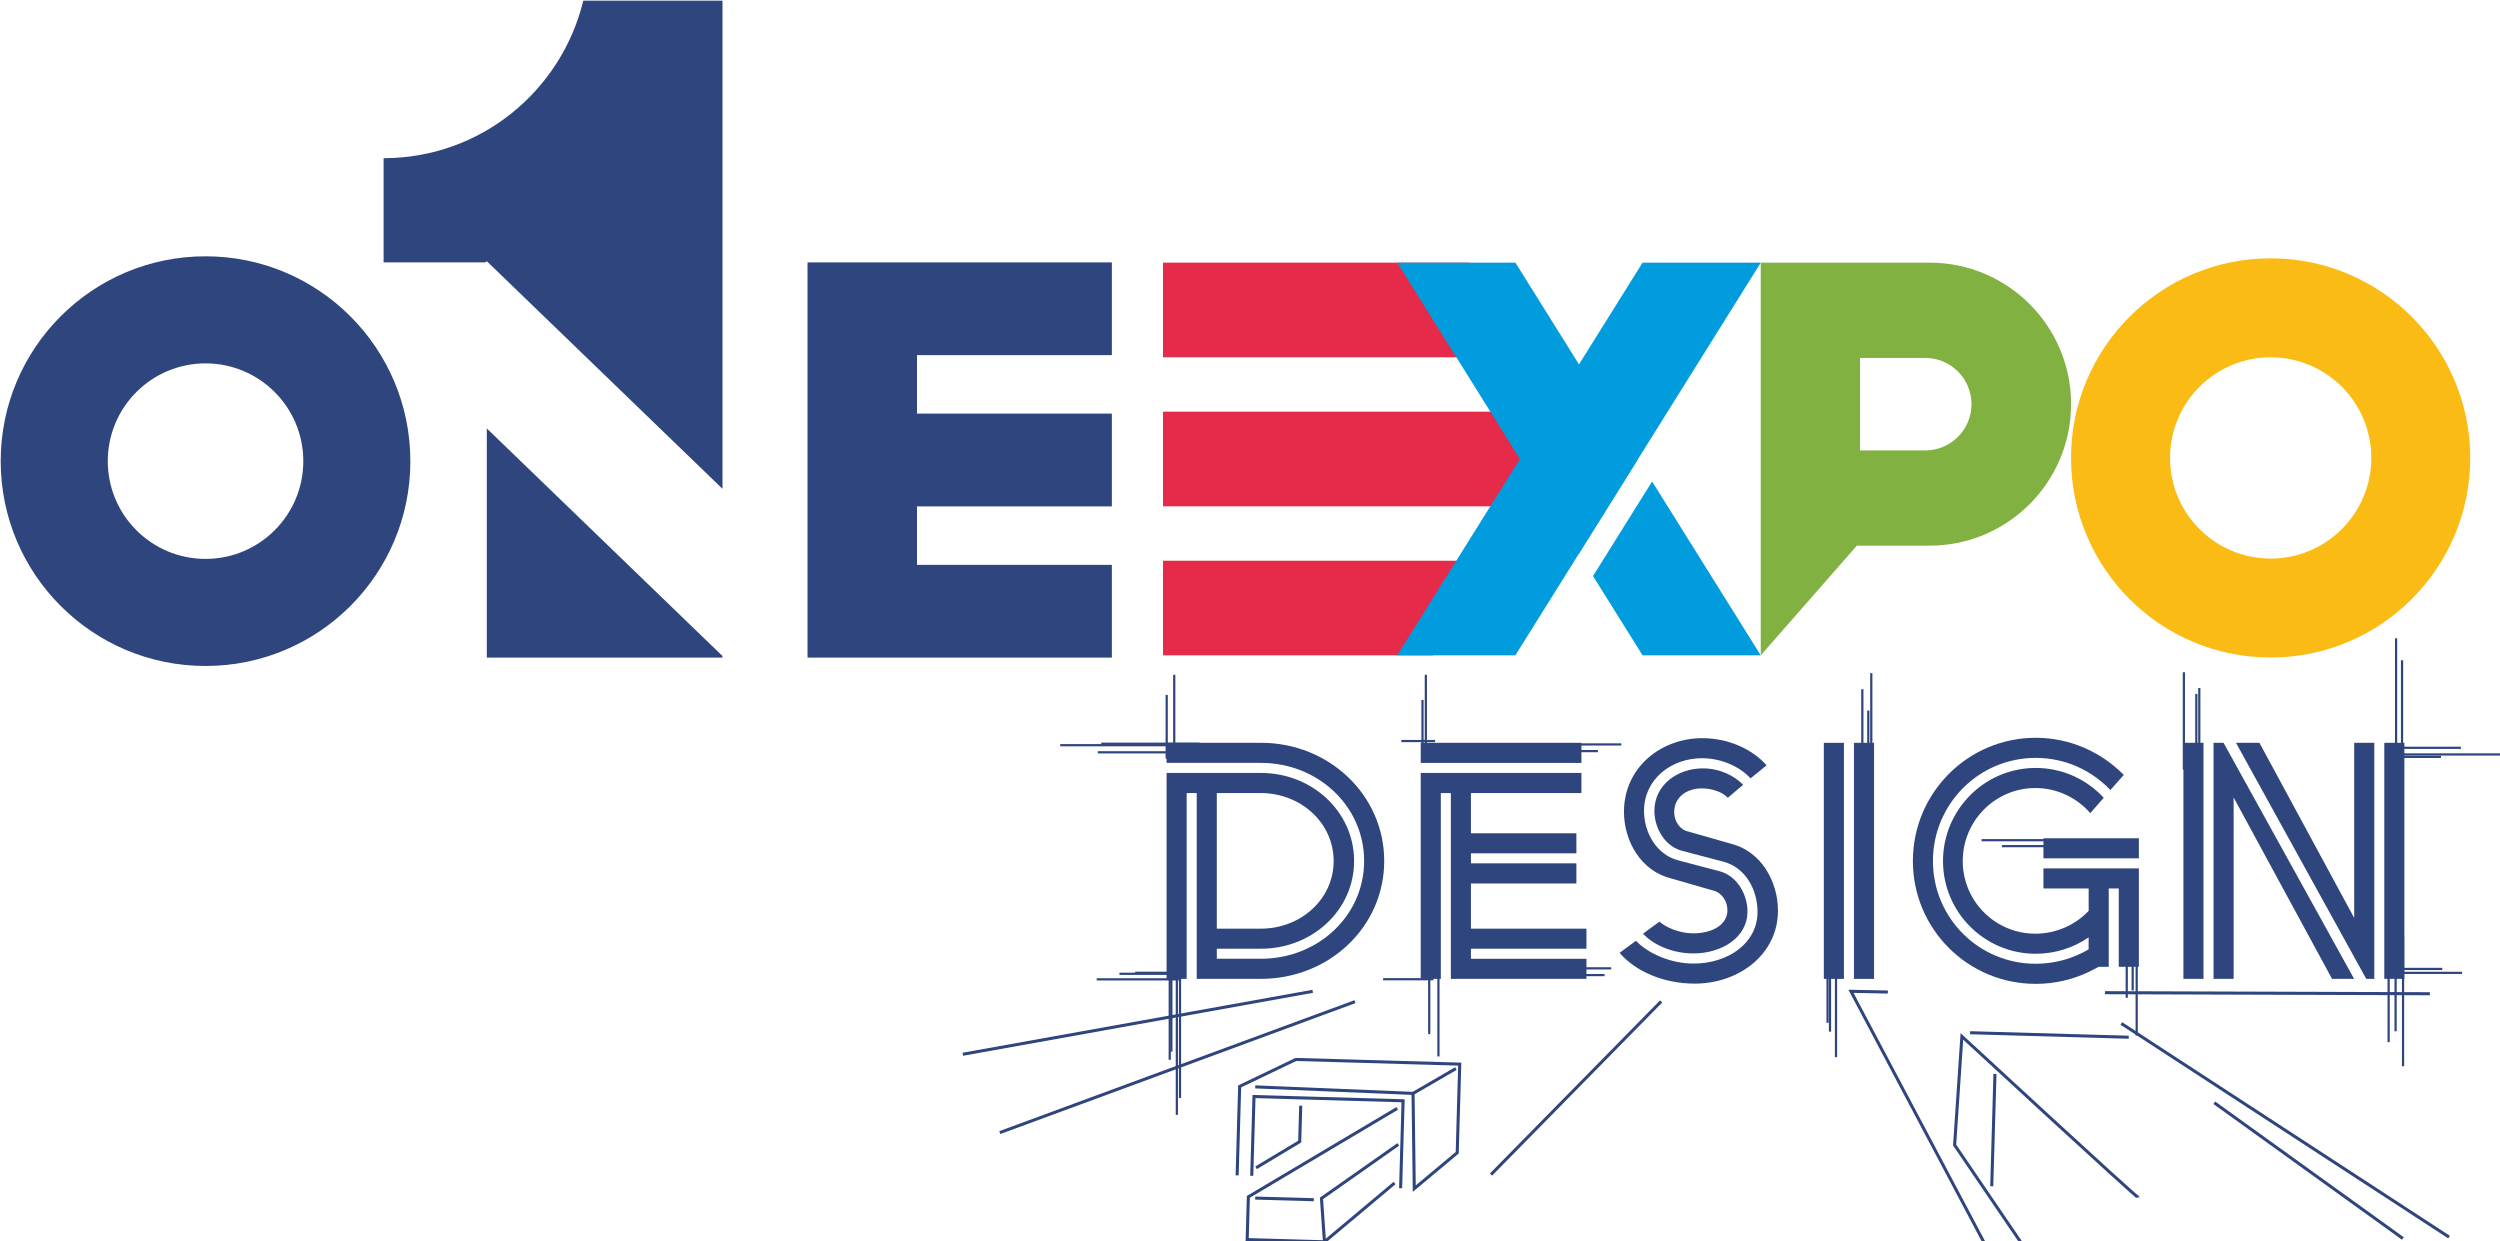 <?xml version="1.0" encoding="UTF-8"?> <svg xmlns="http://www.w3.org/2000/svg" id="Layer_1" viewBox="0 0 643.18 319.29"><defs><style> .cls-1 { fill: #e62a49; } .cls-2 { fill: #fbbb15; } .cls-3 { fill: #2f457d; } .cls-4 { stroke-width: .79px; } .cls-4, .cls-5 { fill: none; stroke: #2f457d; stroke-miterlimit: 10; } .cls-6 { fill: #009cde; } .cls-5 { stroke-width: .57px; } .cls-7 { fill: #80b141; } </style></defs><g><line class="cls-4" x1="348.59" y1="257.7" x2="257.23" y2="291.38"></line><line class="cls-4" x1="247.71" y1="271.23" x2="337.72" y2="255.04"></line><polyline class="cls-4" points="318.28 302.39 318.93 279.5 333.39 272.57 375.55 273.77 374.9 296.57 363.85 305.8 363.54 281.3 322.94 279.62"></polyline><polyline class="cls-4" points="322.04 302.5 322.62 282.11 360.98 283.2 360.34 305.7"></polyline><line class="cls-4" x1="363.54" y1="281.3" x2="374.56" y2="274.91"></line><polyline class="cls-4" points="359.46 285.16 321.17 307.91 320.86 318.91 340.75 319.48 339.98 308.31 359.74 294.42"></polyline><line class="cls-4" x1="358.78" y1="304.36" x2="340.75" y2="319.48"></line><line class="cls-4" x1="322.93" y1="308.23" x2="338" y2="308.66"></line><line class="cls-4" x1="383.59" y1="302.18" x2="427.37" y2="257.64"></line><polyline class="cls-4" points="510.32 319.44 476.2 255.04 485.69 255.22"></polyline><line class="cls-4" x1="541.55" y1="255.39" x2="625.14" y2="255.66"></line><path class="cls-4" d="M519.78,319.44l-16.91-24.86,1.87-27.94s45.32,41.87,45.5,41.54"></path><line class="cls-4" x1="545.76" y1="263.31" x2="630.07" y2="318.27"></line><line class="cls-4" x1="506.85" y1="265.69" x2="547.66" y2="266.85"></line><line class="cls-4" x1="513.25" y1="276.29" x2="512.42" y2="305.19"></line><polyline class="cls-4" points="323.15 300.44 334.38 293.7 334.64 284.46"></polyline><line class="cls-4" x1="569.68" y1="283.71" x2="618.2" y2="318.63"></line><path class="cls-3" d="M307.88,204.03h-2.58v47.81h-5.17v-52.98h24.29c13.18,0,23.95,9.99,23.95,22.65s-10.77,22.57-23.95,22.57h-11.37v2.58h11.37c14.64,0,26.53-11.03,26.53-25.15s-11.89-25.24-26.53-25.24h-24.29v-5.17h24.29c17.49,0,31.7,13.44,31.7,30.41s-14.21,30.32-31.7,30.32h-16.54v-47.81ZM313.05,204.03v34.89h11.28c10.34,0,18.78-7.58,18.78-17.4s-8.44-17.49-18.78-17.49h-11.28Z"></path><path class="cls-3" d="M365.51,191.11h41.35v5.17h-41.35v-5.17ZM365.51,198.86h41.35v5.17h-28.43v10.34h27.13v5.17h-27.13v2.58h27.13v5.17h-27.13v11.63h29.72v5.17h-29.72v2.58h29.72v5.17h-34.89v-47.81h-2.58v47.81h-5.17v-52.98Z"></path><path class="cls-3" d="M444.5,205.24c-1.12-1.29-3.79-2.41-6.63-2.41-4.22,0-7.15,2.5-7.15,6.12,0,2.33,1.46,4.57,3.7,5l10.85,3.1c7.75,1.89,12.15,9.65,12.15,17.23,0,11.28-10.08,18.78-21.45,18.78-8.1,0-15.33-3.27-19.3-7.92l4.22-3.1c2.93,3.1,8.7,5.86,14.82,5.86,8.79,0,16.45-5.17,16.45-13.27,0-5.69-3.01-11.37-8.7-12.92l-10.77-2.84c-4.48-1.21-7.06-5.94-7.06-10.25,0-6.63,5.86-10.94,12.49-10.94,4.31,0,8.1,1.9,10.34,4.22l-3.96,3.36ZM450.35,200.24c-2.58-2.84-7.24-5.17-12.49-5.17-7.92,0-14.9,5.43-14.9,13.52,0,5.6,3.19,11.28,8.79,12.75l10.77,2.84c4.39,1.21,7.06,5.94,7.06,10.34,0,6.55-6.46,10.77-13.95,10.77-5.17,0-10.16-2.07-12.92-5.08l4.22-3.1c1.64,1.46,5.08,3.01,8.7,3.01,5.08,0,8.79-2.33,8.79-5.94,0-2.33-1.46-4.57-3.7-5.08l-10.77-3.1c-7.75-1.89-12.15-9.56-12.15-17.14,0-11.46,9.56-18.95,20.16-18.95,6.89,0,12.92,2.93,16.54,6.98l-4.13,3.36Z"></path><path class="cls-3" d="M469.22,191.11h5.17v60.73h-5.17v-60.73ZM476.97,191.11h5.17v60.73h-5.17v-60.73Z"></path><path class="cls-3" d="M537.35,241.16c-3.88,2.67-8.61,4.22-13.61,4.22-13.18,0-23.86-10.68-23.86-23.86s10.68-23.95,23.86-23.95c6.89,0,13.09,2.93,17.49,7.67l-3.45,3.96c-3.45-3.96-8.53-6.46-14.13-6.46-10.34,0-18.69,8.44-18.69,18.78s8.36,18.69,18.69,18.69c5.34,0,10.25-2.24,13.7-5.86v-5.77h-11.63v-5.17h24.55v25.32h-5.17v-20.16h-2.58v20.16h-2.58l-2.5,1.29c-4.13,1.98-8.79,3.1-13.7,3.1-17.49,0-31.61-14.13-31.61-31.61s14.13-31.7,31.61-31.7c8.87,0,16.88,3.7,22.65,9.56l-3.45,3.88c-4.82-5.08-11.63-8.27-19.21-8.27-14.64,0-26.44,11.89-26.44,26.53s11.8,26.44,26.44,26.44c5,0,9.65-1.38,13.61-3.7v-3.1ZM525.72,220.83v-5.17h24.55v5.17h-24.55Z"></path><path class="cls-3" d="M561.73,191.11h5.17v60.73h-5.17v-60.73ZM574.65,205.15v46.69h-5.17v-60.73h2.58l33.59,60.73h-5.68l-25.33-46.69ZM575.26,191.11h6.03l24.38,45.05v-45.05h5.17v60.73h-2.07l-33.51-60.73ZM613.41,191.11h5.17v60.73h-5.17v-60.73Z"></path><line class="cls-5" x1="301.36" y1="246.13" x2="301.36" y2="270.55"></line><path class="cls-5" d="M303.31,244.36c.07.67.2,1.33.27,1.99v36.12"></path><path class="cls-5" d="M300.81,246.36v-.09c.04,1.12.09,2.23.13,3.35v23.03"></path><polyline class="cls-5" points="302.77 274.38 302.77 246.62 302.77 286.82"></polyline><line class="cls-5" x1="282.15" y1="251.96" x2="303.29" y2="251.96"></line><line class="cls-5" x1="292.04" y1="250.27" x2="301.47" y2="250.27"></line><line class="cls-5" x1="288" y1="250.53" x2="302.9" y2="250.53"></line><path class="cls-5" d="M308.62,191.33c-.09,0-.17,0-.26,0h-25.04"></path><line class="cls-5" x1="312.91" y1="193.55" x2="282.43" y2="193.55"></line><line class="cls-5" x1="310.83" y1="191.72" x2="272.77" y2="191.72"></line><line class="cls-5" x1="300.16" y1="195.18" x2="300.16" y2="178.78"></line><line class="cls-5" x1="302.1" y1="191.3" x2="302.1" y2="173.6"></line><path class="cls-5" d="M400.28,191.3c.07.07.14.14.22.22h16.62"></path><line class="cls-5" x1="392.3" y1="193.24" x2="411.1" y2="193.24"></line><path class="cls-5" d="M366.8,193.36c-.37-.12-.69-.4-.83-.76v-12.53"></path><line class="cls-5" x1="369.21" y1="190.65" x2="360.53" y2="190.65"></line><line class="cls-5" x1="366.83" y1="192.81" x2="366.83" y2="173.6"></line><path class="cls-5" d="M370.07,244.17c0,.07,0,.14,0,.22v27.41"></path><line class="cls-5" x1="367.7" y1="244.81" x2="367.7" y2="266.05"></line><line class="cls-5" x1="368.78" y1="251.93" x2="355.83" y2="251.93"></line><path class="cls-5" d="M400.27,250.66c.14.07.3.12.44.2h12.1"></path><line class="cls-5" x1="403.73" y1="249.13" x2="414.52" y2="249.13"></line><path class="cls-5" d="M481.91,194.44c-.25-.39-.42-.84-.48-1.3v-19.97"></path><line class="cls-5" x1="480.66" y1="196.34" x2="480.66" y2="182.81"></line><path class="cls-5" d="M479.38,193.15c-.13-.09-.23-.23-.25-.39v-15.45"></path><path class="cls-5" d="M470.12,247.46c.06.17.07.35.06.53v15.14"></path><line class="cls-5" x1="470.81" y1="247.1" x2="470.81" y2="265.41"></line><path class="cls-5" d="M472.35,248.63q0-.11,0,0v23.34"></path><path class="cls-5" d="M528.99,216.16h-19.18"></path><line class="cls-5" x1="526.56" y1="217.69" x2="515.05" y2="217.69"></line><path class="cls-5" d="M547.15,240.26c0,.09,0,.17,0,.26v16.18"></path><path class="cls-5" d="M548.68,247.1c0,.26,0,.51,0,.77v6.95"></path><path class="cls-5" d="M549.96,244.68c-.13-.07-.32.11-.25.25v21.49"></path><path class="cls-5" d="M566.06,196.1c-.21-.14-.32-.42-.24-.66v-18.43"></path><path class="cls-5" d="M565.05,193.27c0,.09,0,.17,0,.26v-15"></path><path class="cls-5" d="M561.85,198v-25.04"></path><line class="cls-5" x1="618.24" y1="240.96" x2="618.24" y2="274.31"></line><path class="cls-5" d="M614.69,247.62c-.04.13-.11.25-.16.37v20.12"></path><line class="cls-5" x1="616.32" y1="246.46" x2="616.32" y2="265.32"></line><path class="cls-5" d="M618.21,195.23c-.27-.14-.4-.56-.23-.81v-24.55"></path><line class="cls-5" x1="616.45" y1="194.04" x2="616.45" y2="164.22"></line><line class="cls-5" x1="615.34" y1="192.39" x2="633.12" y2="192.39"></line><line class="cls-5" x1="615.65" y1="194.72" x2="628" y2="194.72"></line><line class="cls-5" x1="615.34" y1="194.1" x2="643.36" y2="194.1"></line><line class="cls-5" x1="616.65" y1="250.29" x2="633.41" y2="250.29"></line><line class="cls-5" x1="615.51" y1="249.28" x2="628.33" y2="249.28"></line></g><g><rect class="cls-1" x="299.21" y="105.91" width="99.08" height="24.35"></rect><rect class="cls-1" x="299.21" y="67.57" width="78.81" height="24.35"></rect><polygon class="cls-1" points="299.21 144.26 299.21 168.6 368.65 168.6 386.28 144.26 299.21 144.26"></polygon><path class="cls-3" d="M78.03,118.64c0,13.89-11.26,25.15-25.15,25.15s-25.15-11.26-25.15-25.15,11.26-25.15,25.15-25.15,25.15,11.26,25.15,25.15M105.57,118.64c0-29.1-23.59-52.7-52.7-52.7S.18,89.54.18,118.64s23.59,52.7,52.7,52.7,52.7-23.59,52.7-52.7M125.27,67.23l60.61,58.53V.18h-35.82c-5.63,23.23-26.42,40.49-51.37,40.52v26.8h26.13l.45-.27ZM125.24,169.19h60.63v-.42l-60.63-58.55v58.97ZM286.05,91.37v-23.87h-78.3v38.91h0v23.87h0v15.04h0v23.87h78.3v-23.87h-50.13v-15.04h50.13v-23.87h-50.13v-15.04h50.13Z"></path><path class="cls-2" d="M610.07,117.81c0,14.3-11.59,25.89-25.89,25.89s-25.89-11.59-25.89-25.89,11.59-25.89,25.89-25.89,25.89,11.59,25.89,25.89M635.52,117.81c0-28.36-22.99-51.35-51.35-51.35s-51.35,22.99-51.35,51.35,22.99,51.35,51.35,51.35,51.35-22.99,51.35-51.35"></path><path class="cls-7" d="M507.21,103.98c0,6.57-5.33,11.9-11.9,11.9h-16.77v-23.79h16.77c6.57,0,11.9,5.33,11.9,11.9M532.83,103.98c0-20.11-16.3-36.41-36.41-36.41h-43.43v101.03l24.73-28.22h18.69c20.11,0,36.41-16.3,36.41-36.41"></path><path class="cls-6" d="M359.46,67.57h30.41l31.56,50.51-15.2,24.33-46.76-74.84ZM422.59,168.6l-12.75-20.4,15.2-24.33,27.95,44.73h-30.41Z"></path><polygon class="cls-6" points="453 67.57 422.59 67.57 359.46 168.6 389.86 168.6 453 67.57"></polygon></g></svg> 